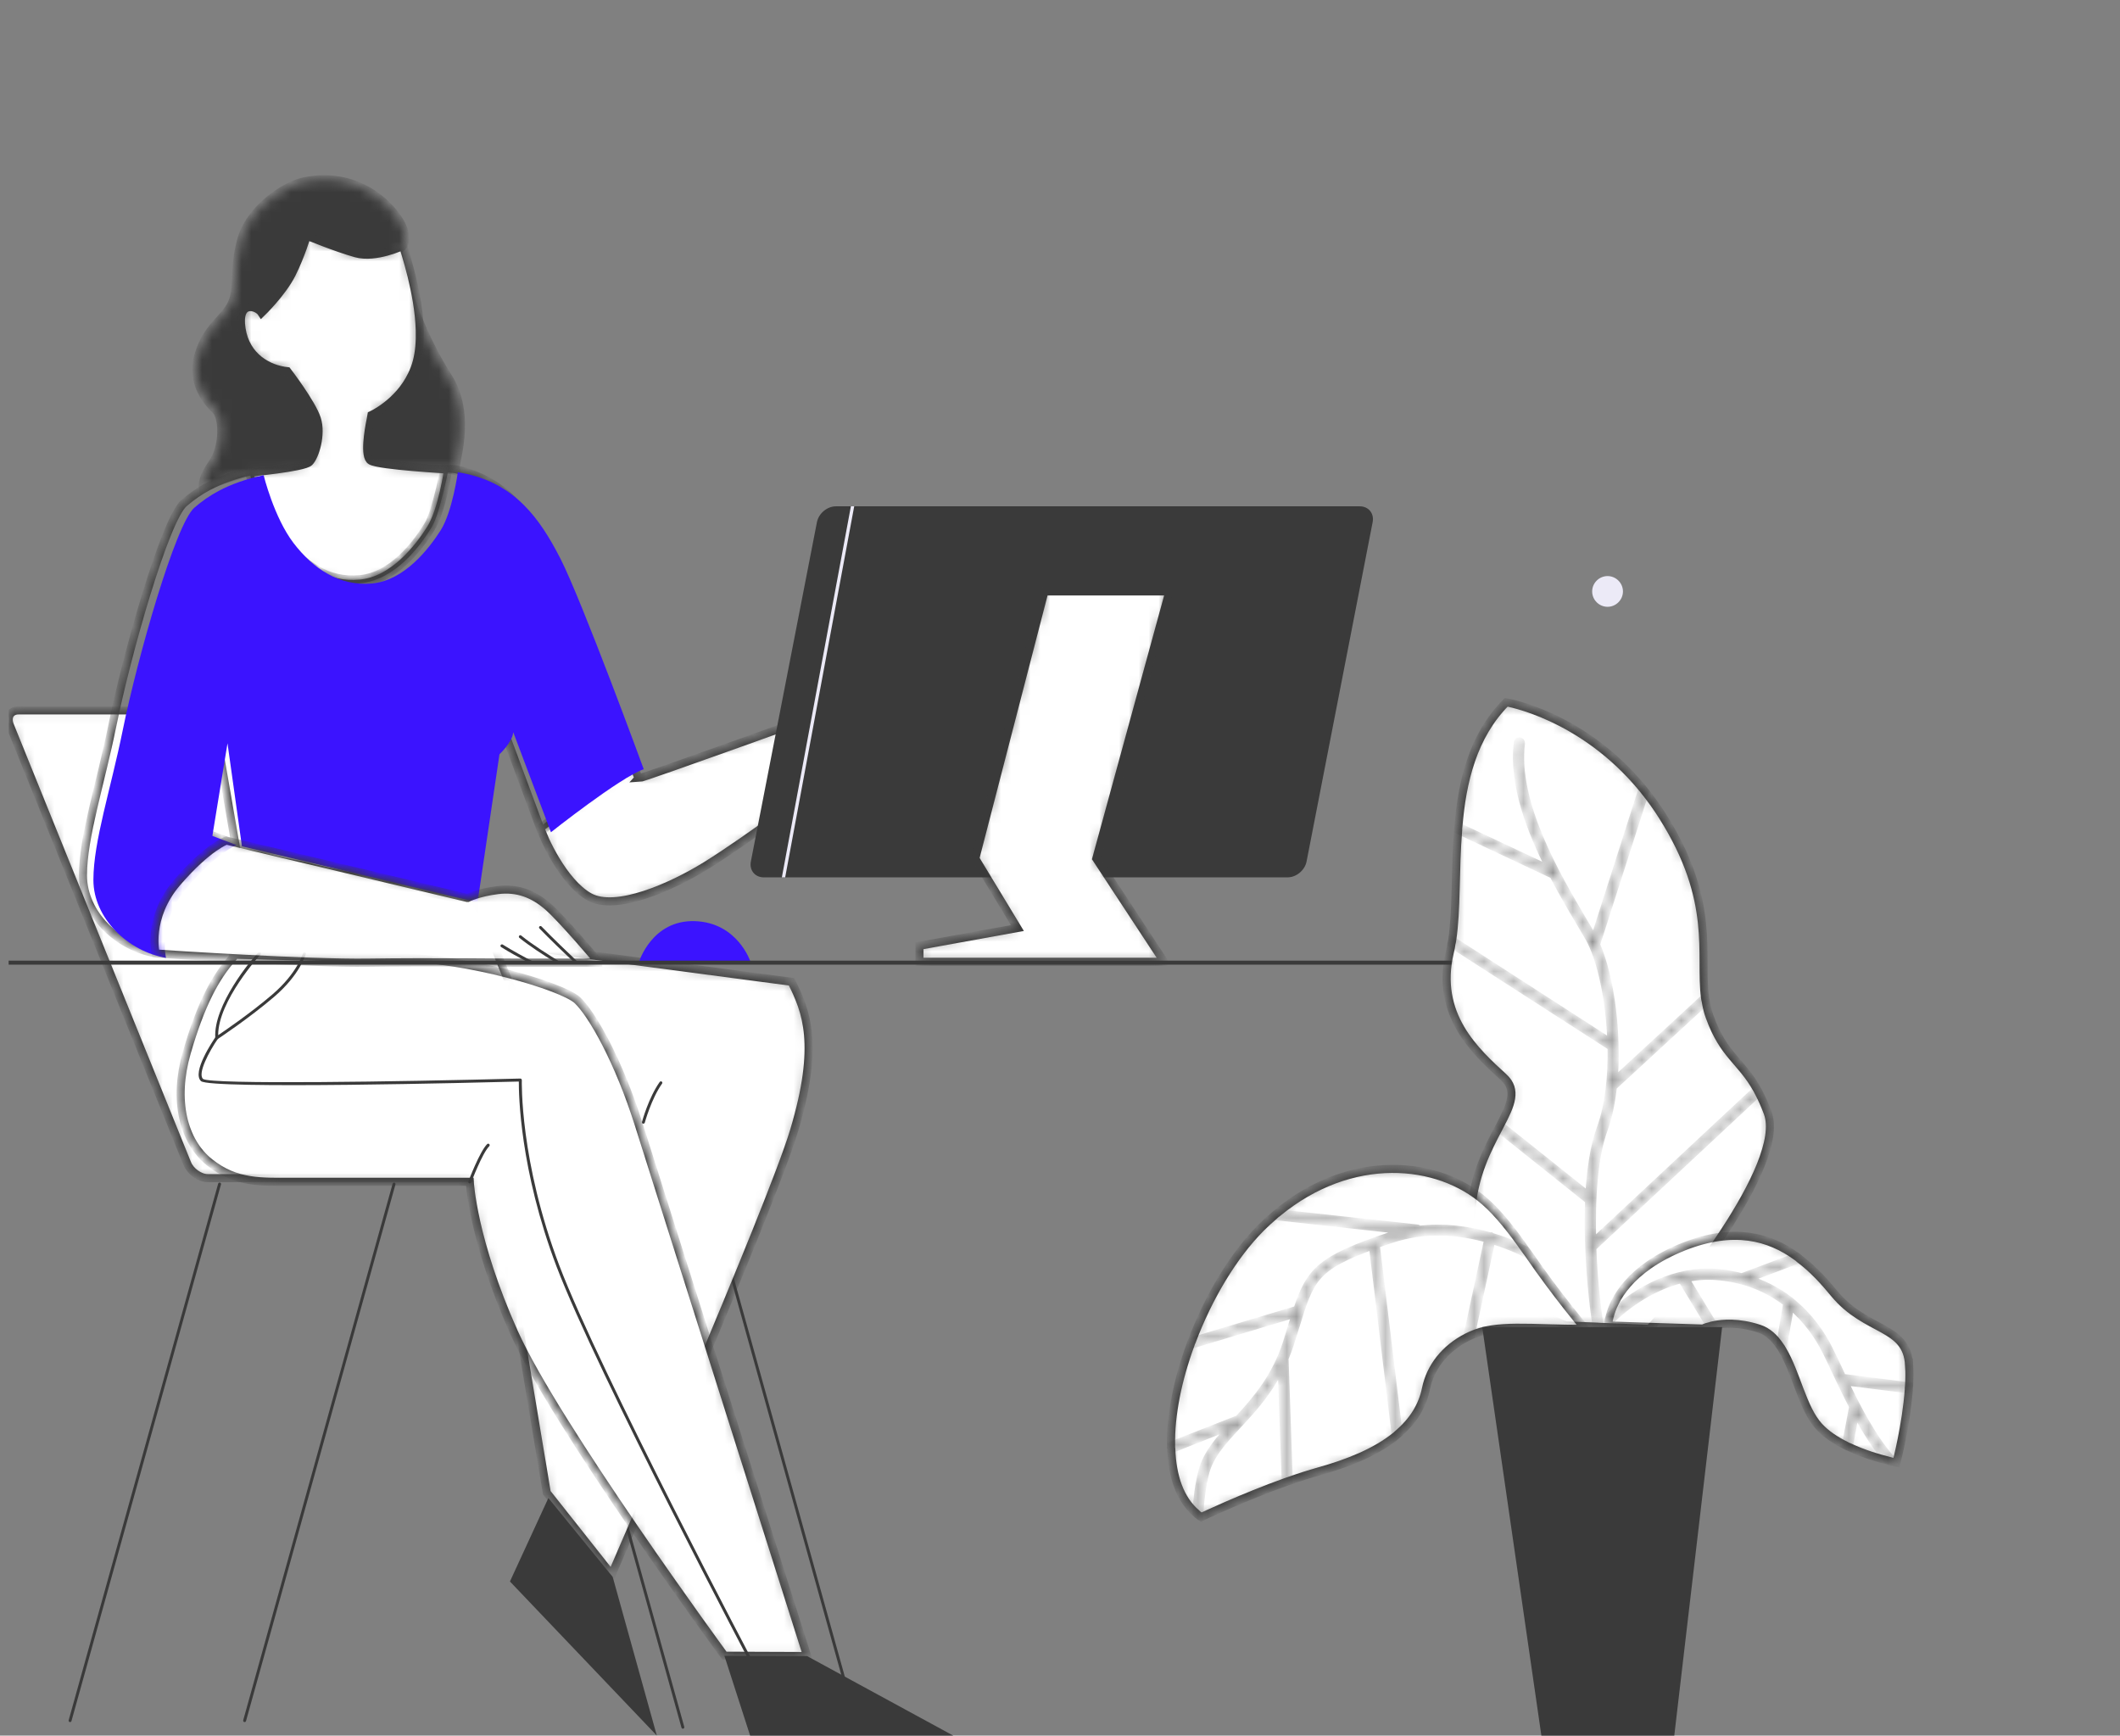 <svg width="215" height="176" viewBox="0 0 215 176" fill="none" xmlns="http://www.w3.org/2000/svg">
<rect x="0" y="0" width="215" height="176" fill="#808080" stroke="none"/>
<g id="a" clip-path="url(#clip0_59_2541)">
<g id="Group">
<path id="Vector" d="M24.808 174.626C24.808 174.626 24.782 174.626 24.769 174.626C24.691 174.606 24.646 174.522 24.665 174.445L39.82 120.03C39.839 119.952 39.924 119.907 40.001 119.926C40.079 119.946 40.124 120.03 40.105 120.107L24.95 174.522C24.931 174.587 24.872 174.632 24.808 174.632V174.626Z" fill="#3A3A3A"/>
<path id="Vector_2" d="M86.955 175.304C86.89 175.304 86.832 175.259 86.812 175.194L71.651 120.779C71.632 120.702 71.677 120.618 71.755 120.598C71.832 120.579 71.916 120.624 71.936 120.702L87.097 175.117C87.117 175.194 87.071 175.278 86.993 175.298C86.981 175.298 86.968 175.298 86.955 175.298V175.304Z" fill="#3A3A3A"/>
</g>
<g id="Group_2">
<path id="Vector_3" d="M7.107 174.626C7.107 174.626 7.081 174.626 7.068 174.626C6.99 174.606 6.945 174.522 6.964 174.445L22.126 120.03C22.145 119.952 22.229 119.907 22.307 119.926C22.385 119.946 22.43 120.03 22.411 120.107L7.249 174.522C7.23 174.587 7.172 174.632 7.107 174.632V174.626Z" fill="#3A3A3A"/>
<path id="Vector_4" d="M69.253 175.304C69.189 175.304 69.13 175.259 69.111 175.194L53.956 120.779C53.937 120.702 53.982 120.618 54.06 120.598C54.138 120.579 54.222 120.624 54.241 120.702L69.396 175.117C69.415 175.194 69.37 175.278 69.292 175.298C69.279 175.298 69.266 175.298 69.253 175.298V175.304Z" fill="#3A3A3A"/>
</g>
<g id="Vector_5">
<mask id="path-5-inside-1_59_2541" fill="white">
<path d="M45.44 47.623C45.738 47.668 46.023 47.726 46.308 47.791C46.308 47.681 46.269 47.597 46.204 47.558C45.958 47.422 48.011 42.237 45.44 38.216C41.328 31.784 40.343 25.312 40.343 25.312C40.343 25.312 41.554 24.996 40.913 23.218C40.278 21.44 36.71 17.18 30.849 18.389C28.88 18.796 25.247 21.188 24.418 24.491C23.589 27.795 24.224 29.133 23.524 30.724C22.825 32.314 21.044 33.012 20.15 35.934C19.256 38.856 21.102 40.867 21.866 41.578C22.63 42.289 22.76 45.276 21.484 47.06C20.914 47.862 20.474 48.735 20.571 49.582C21.924 48.858 23.446 48.334 25.247 47.952L45.434 47.636L45.44 47.623Z"/>
</mask>
<path d="M45.44 47.623C45.738 47.668 46.023 47.726 46.308 47.791C46.308 47.681 46.269 47.597 46.204 47.558C45.958 47.422 48.011 42.237 45.44 38.216C41.328 31.784 40.343 25.312 40.343 25.312C40.343 25.312 41.554 24.996 40.913 23.218C40.278 21.44 36.71 17.18 30.849 18.389C28.88 18.796 25.247 21.188 24.418 24.491C23.589 27.795 24.224 29.133 23.524 30.724C22.825 32.314 21.044 33.012 20.15 35.934C19.256 38.856 21.102 40.867 21.866 41.578C22.63 42.289 22.76 45.276 21.484 47.06C20.914 47.862 20.474 48.735 20.571 49.582C21.924 48.858 23.446 48.334 25.247 47.952L45.434 47.636L45.44 47.623Z" fill="#3A3A3A" stroke="#3A3A3A" stroke-width="0.819" mask="url(#path-5-inside-1_59_2541)"/>
</g>
<g id="Vector_6">
<mask id="path-6-inside-2_59_2541" fill="white">
<path d="M80.274 99.561C81.777 102.558 83.155 105.924 80.522 114.687C78.19 122.462 62.032 159.684 62.032 159.684L55.453 151.371L46.062 95.035L80.274 99.561Z"/>
</mask>
<path d="M80.274 99.561C81.777 102.558 83.155 105.924 80.522 114.687C78.19 122.462 62.032 159.684 62.032 159.684L55.453 151.371L46.062 95.035L80.274 99.561Z" fill="white" stroke="#3A3A3A" stroke-width="0.819" mask="url(#path-6-inside-2_59_2541)"/>
</g>
<g id="Vector_7">
<mask id="path-7-inside-3_59_2541" fill="white">
<path d="M58.16 119.472H21.076C20.254 119.472 19.315 118.8 18.985 117.985L0.993 73.526C0.663 72.705 1.065 72.039 1.881 72.039H38.964C39.787 72.039 40.726 72.711 41.056 73.526L59.047 117.985C59.378 118.806 58.976 119.472 58.16 119.472Z"/>
</mask>
<path d="M58.16 119.472H21.076C20.254 119.472 19.315 118.8 18.985 117.985L0.993 73.526C0.663 72.705 1.065 72.039 1.881 72.039H38.964C39.787 72.039 40.726 72.711 41.056 73.526L59.047 117.985C59.378 118.806 58.976 119.472 58.16 119.472Z" fill="white" stroke="#3A3A3A" stroke-width="0.819" mask="url(#path-7-inside-3_59_2541)"/>
</g>
<g id="Vector_8">
<mask id="path-8-inside-4_59_2541" fill="white">
<path d="M45.44 47.622C45.44 47.622 44.87 51.747 43.659 53.654C42.454 55.561 39.903 58.871 36.528 59.181C33.148 59.505 30.415 57.656 28.368 54.986C26.322 52.316 25.259 47.932 25.259 47.932C25.259 47.932 30.797 47.428 31.373 46.859C31.95 46.29 32.643 44.06 32.137 42.476C31.626 40.879 29.139 37.64 29.139 37.64C27.287 37.446 24.936 36.244 24.495 33.322C24.042 30.393 26.082 31.033 26.529 31.725C26.529 31.725 28.627 29.695 29.586 27.788C30.538 25.881 31.114 23.902 31.114 23.902C31.114 23.902 34.048 25.118 36.081 25.687C38.122 26.256 40.874 24.93 40.874 24.93C41.017 25.467 42.461 29.637 42.571 33.49C42.603 34.608 42.526 35.707 42.266 36.677C42.137 37.168 41.962 37.614 41.755 38.035C40.395 40.86 37.681 42.088 37.681 42.088C37.681 42.088 37.675 42.133 37.649 42.224C37.636 42.301 37.61 42.418 37.59 42.553C37.364 43.646 36.91 46.323 37.616 46.723C38.51 47.234 45.446 47.615 45.446 47.615L45.44 47.622Z"/>
</mask>
<path d="M45.44 47.622C45.44 47.622 44.87 51.747 43.659 53.654C42.454 55.561 39.903 58.871 36.528 59.181C33.148 59.505 30.415 57.656 28.368 54.986C26.322 52.316 25.259 47.932 25.259 47.932C25.259 47.932 30.797 47.428 31.373 46.859C31.95 46.29 32.643 44.06 32.137 42.476C31.626 40.879 29.139 37.64 29.139 37.64C27.287 37.446 24.936 36.244 24.495 33.322C24.042 30.393 26.082 31.033 26.529 31.725C26.529 31.725 28.627 29.695 29.586 27.788C30.538 25.881 31.114 23.902 31.114 23.902C31.114 23.902 34.048 25.118 36.081 25.687C38.122 26.256 40.874 24.93 40.874 24.93C41.017 25.467 42.461 29.637 42.571 33.49C42.603 34.608 42.526 35.707 42.266 36.677C42.137 37.168 41.962 37.614 41.755 38.035C40.395 40.86 37.681 42.088 37.681 42.088C37.681 42.088 37.675 42.133 37.649 42.224C37.636 42.301 37.61 42.418 37.59 42.553C37.364 43.646 36.91 46.323 37.616 46.723C38.51 47.234 45.446 47.615 45.446 47.615L45.44 47.622Z" fill="white" stroke="#3A3A3A" stroke-width="0.819" mask="url(#path-8-inside-4_59_2541)"/>
</g>
<g id="Vector_9">
<mask id="path-9-inside-5_59_2541" fill="white">
<path d="M23.609 97.122C21.841 99.075 20.345 101.893 18.946 106.729C17.547 111.565 18.571 115.748 21.278 117.887C23.978 120.027 26.498 119.84 29.755 119.84H47.643C47.643 119.84 47.921 125.697 52.118 135.09C56.308 144.484 73.471 167.9 73.471 167.9L81.857 167.932C81.857 167.932 66.839 120.583 64.792 114.073C62.739 107.563 60.039 102.818 58.549 101.421C57.059 100.025 47.279 97.116 40.375 97.122C33.471 97.122 23.609 96.801 23.609 96.801V97.122Z"/>
</mask>
<path d="M23.609 97.122C21.841 99.075 20.345 101.893 18.946 106.729C17.547 111.565 18.571 115.748 21.278 117.887C23.978 120.027 26.498 119.84 29.755 119.84H47.643C47.643 119.84 47.921 125.697 52.118 135.09C56.308 144.484 73.471 167.9 73.471 167.9L81.857 167.932C81.857 167.932 66.839 120.583 64.792 114.073C62.739 107.563 60.039 102.818 58.549 101.421C57.059 100.025 47.279 97.116 40.375 97.122C33.471 97.122 23.609 96.801 23.609 96.801V97.122Z" fill="white" stroke="#3A3A3A" stroke-width="0.819" mask="url(#path-9-inside-5_59_2541)"/>
</g>
<path id="Vector_10" d="M55.614 151.91L51.716 160.373L66.611 175.998L62.136 159.907L55.614 151.91Z" fill="#3A3A3A"/>
<path id="Vector_11" d="M73.463 167.906L76.073 176H96.668L81.85 167.939L73.463 167.906Z" fill="#3A3A3A"/>
<g id="Vector_12">
<mask id="path-12-inside-6_59_2541" fill="white">
<path d="M64.753 78.923L64.222 77.553C61.8 78.413 54.812 83.947 54.812 83.947C55.058 84.877 57.111 89.468 59.779 90.954C62.448 92.441 68.089 89.952 71.579 87.793C75.99 85.065 83.567 79.337 83.567 79.337L85.057 71.734C85.057 71.734 65.181 78.93 64.747 78.93L64.753 78.923Z"/>
</mask>
<path d="M64.753 78.923L64.222 77.553C61.8 78.413 54.812 83.947 54.812 83.947C55.058 84.877 57.111 89.468 59.779 90.954C62.448 92.441 68.089 89.952 71.579 87.793C75.99 85.065 83.567 79.337 83.567 79.337L85.057 71.734C85.057 71.734 65.181 78.93 64.747 78.93L64.753 78.923Z" fill="white" stroke="#3A3A3A" stroke-width="0.819" mask="url(#path-12-inside-6_59_2541)"/>
</g>
<g id="Vector_13">
<mask id="path-13-inside-7_59_2541" fill="white">
<path d="M55.751 56.136C53.633 51.998 51.127 48.669 46.224 47.589C45.946 47.531 45.373 47.526 45.082 47.48C45.082 47.48 44.226 51.908 43.444 53.211C42.217 55.257 39.776 58.426 36.486 58.736C33.196 59.047 30.713 57.222 28.719 54.617C26.724 52.011 25.681 47.732 25.681 47.732C23.926 48.106 22.45 48.617 21.122 49.322C20.241 49.794 19.432 50.35 18.661 51.016C16.738 52.69 12.884 66.228 11.395 73.572C10.183 79.545 8.415 84.866 8.415 88.771C8.415 92.675 11.958 96.024 15.779 96.677C15.779 96.677 14.879 93.05 17.981 89.456C21.09 85.861 22.948 85.241 22.948 85.241L20.481 84.31L22.016 74.916L24.003 86.364L47.78 91.462L49.599 76.028C49.599 76.028 50.9 74.819 50.997 73.798L54.905 84.318C54.905 84.318 61.806 78.394 64.228 77.541C64.228 77.541 57.985 60.5 55.751 56.129V56.136Z"/>
</mask>
<path d="M55.751 56.136C53.633 51.998 51.127 48.669 46.224 47.589C45.946 47.531 45.373 47.526 45.082 47.48C45.082 47.48 44.226 51.908 43.444 53.211C42.217 55.257 39.776 58.426 36.486 58.736C33.196 59.047 30.713 57.222 28.719 54.617C26.724 52.011 25.681 47.732 25.681 47.732C23.926 48.106 22.45 48.617 21.122 49.322C20.241 49.794 19.432 50.35 18.661 51.016C16.738 52.69 12.884 66.228 11.395 73.572C10.183 79.545 8.415 84.866 8.415 88.771C8.415 92.675 11.958 96.024 15.779 96.677C15.779 96.677 14.879 93.05 17.981 89.456C21.09 85.861 22.948 85.241 22.948 85.241L20.481 84.31L22.016 74.916L24.003 86.364L47.78 91.462L49.599 76.028C49.599 76.028 50.9 74.819 50.997 73.798L54.905 84.318C54.905 84.318 61.806 78.394 64.228 77.541C64.228 77.541 57.985 60.5 55.751 56.129V56.136Z" stroke="#3A3A3A" stroke-width="0.819" mask="url(#path-13-inside-7_59_2541)"/>
</g>
<path id="Vector_14" d="M56.808 56.595C54.69 52.457 52.184 49.128 47.281 48.048C47.002 47.99 46.724 47.932 46.432 47.887C46.432 47.887 45.876 51.914 44.69 53.776C43.505 55.638 41.025 58.858 37.735 59.168C34.445 59.478 31.77 57.681 29.775 55.076C27.781 52.47 26.738 48.191 26.738 48.191C24.983 48.566 23.506 49.076 22.179 49.781C21.298 50.253 20.488 50.809 19.718 51.475C17.794 53.149 13.941 66.687 12.451 74.031C11.24 80.004 9.472 85.325 9.472 89.23C9.472 93.134 13.015 96.483 16.836 97.136C16.836 97.136 15.935 93.509 19.038 89.915C22.146 86.32 24.005 85.7 24.005 85.7L21.538 84.769L23.072 75.375L24.536 85.823L48.427 91.512L50.655 76.487C50.655 76.487 51.957 75.278 52.054 74.257L55.875 84.394C55.875 84.394 62.863 78.853 65.285 78C65.285 78 59.042 60.959 56.808 56.589V56.595Z" fill="#3B13FF"/>
<path id="Vector_15" d="M21.983 105.388C21.983 105.388 21.938 105.388 21.919 105.375C21.873 105.349 21.841 105.304 21.834 105.252C21.614 101.955 25.481 97.3 26.2 96.583C26.258 96.525 26.355 96.525 26.413 96.583C26.472 96.641 26.472 96.738 26.413 96.796C26.368 96.841 22.119 101.502 22.126 104.974C22.884 104.463 25.435 102.718 27.611 100.856C30.157 98.677 30.727 96.673 30.733 96.654C30.752 96.576 30.837 96.531 30.914 96.55C30.992 96.57 31.037 96.654 31.018 96.731C30.992 96.815 30.416 98.845 27.806 101.082C25.222 103.293 22.1 105.349 22.068 105.375C22.042 105.394 22.016 105.401 21.983 105.401V105.388Z" fill="#3A3A3A"/>
<path id="Vector_16" d="M76.715 169.657C76.663 169.657 76.611 169.631 76.585 169.58C76.424 169.276 60.511 139.13 56.45 128.457C52.694 118.585 52.61 110.866 52.617 109.676C48.737 109.78 21.271 110.471 20.384 109.631C19.432 108.732 21.608 105.526 21.86 105.157C21.906 105.093 21.996 105.073 22.068 105.118C22.132 105.164 22.152 105.261 22.106 105.325C21.213 106.618 20.015 108.868 20.591 109.411C21.375 109.986 40.26 109.702 52.765 109.372C52.804 109.372 52.843 109.385 52.876 109.418C52.901 109.45 52.921 109.489 52.921 109.527C52.921 109.605 52.694 117.718 56.729 128.347C60.777 139.001 76.689 169.134 76.844 169.438C76.883 169.509 76.857 169.599 76.78 169.638C76.76 169.651 76.734 169.657 76.709 169.657H76.715Z" fill="#3A3A3A"/>
<path id="Vector_17" d="M47.642 119.996C47.642 119.996 47.61 119.996 47.59 119.99C47.513 119.964 47.474 119.873 47.506 119.796C47.551 119.673 48.646 116.783 49.404 116.02C49.462 115.962 49.559 115.962 49.617 116.02C49.676 116.078 49.676 116.175 49.617 116.234C48.905 116.945 47.798 119.873 47.791 119.899C47.772 119.957 47.713 119.996 47.649 119.996H47.642Z" fill="#3A3A3A"/>
<path id="Vector_18" d="M65.251 113.948C65.251 113.948 65.225 113.948 65.212 113.948C65.135 113.928 65.083 113.844 65.109 113.767C65.135 113.67 65.782 111.304 66.903 109.72C66.948 109.655 67.045 109.636 67.11 109.681C67.175 109.726 67.194 109.823 67.142 109.888C66.054 111.426 65.4 113.818 65.394 113.838C65.374 113.902 65.316 113.948 65.251 113.948Z" fill="#3A3A3A"/>
<g id="Group_3">
<path id="Vector_19" d="M139.205 52.96L132.508 87.353C132.34 88.239 131.472 88.969 130.585 88.969H77.453C76.566 88.969 75.97 88.245 76.151 87.353L82.848 52.96C83.016 52.074 83.884 51.344 84.771 51.344H137.903C138.79 51.344 139.386 52.068 139.205 52.96Z" fill="#3A3A3A"/>
<g id="Vector_20">
<mask id="path-20-inside-8_59_2541" fill="white">
<path d="M118.597 59.969H105.922L98.909 87.063L103.177 94.11L93.248 95.907V97.53H105.249H118.059L111.181 87.063L118.597 59.969Z"/>
</mask>
<path d="M118.597 59.969H105.922L98.909 87.063L103.177 94.11L93.248 95.907V97.53H105.249H118.059L111.181 87.063L118.597 59.969Z" fill="white" stroke="#3A3A3A" stroke-width="0.819" mask="url(#path-20-inside-8_59_2541)"/>
</g>
<path id="Vector_21" d="M86.63 51.344L79.629 88.969H79.292L86.293 51.344H86.63Z" fill="#ECEAF7"/>
</g>
<g id="Vector_22">
<mask id="path-22-inside-9_59_2541" fill="white">
<path d="M60.666 97.618H52.215C52.215 97.618 43.277 97.527 37.319 97.618C31.354 97.708 16.905 96.778 15.785 96.688C15.785 96.688 14.885 93.054 17.987 89.46C21.096 85.859 22.961 85.238 22.961 85.238L23.492 85.368L47.383 91.057H47.435C47.435 91.057 48.49 90.507 50.485 90.261C52.467 90.016 54.086 90.636 55.576 91.936C57.065 93.235 60.666 97.515 60.666 97.515V97.618Z"/>
</mask>
<path d="M60.666 97.618H52.215C52.215 97.618 43.277 97.527 37.319 97.618C31.354 97.708 16.905 96.778 15.785 96.688C15.785 96.688 14.885 93.054 17.987 89.46C21.096 85.859 22.961 85.238 22.961 85.238L23.492 85.368L47.383 91.057H47.435C47.435 91.057 48.49 90.507 50.485 90.261C52.467 90.016 54.086 90.636 55.576 91.936C57.065 93.235 60.666 97.515 60.666 97.515V97.618Z" fill="white" stroke="#3A3A3A" stroke-width="0.819" mask="url(#path-22-inside-9_59_2541)"/>
</g>
<g id="Group_4">
<path id="Vector_23" d="M58.587 97.523H58.153C57.201 96.624 55.692 95.176 54.708 94.154C54.649 94.096 54.649 94.006 54.708 93.948C54.766 93.889 54.863 93.896 54.915 93.948C55.983 95.053 57.648 96.65 58.58 97.529L58.587 97.523Z" fill="#3A3A3A"/>
<path id="Vector_24" d="M56.787 97.524H56.211C55.123 96.851 53.653 95.901 52.668 95.099C52.61 95.048 52.603 94.951 52.655 94.892C52.707 94.828 52.798 94.815 52.862 94.873C53.963 95.772 55.686 96.864 56.781 97.53L56.787 97.524Z" fill="#3A3A3A"/>
<path id="Vector_25" d="M54.092 97.524H53.444C52.635 97.098 51.663 96.567 50.821 96.037C50.757 95.992 50.731 95.902 50.776 95.837C50.821 95.766 50.918 95.746 50.983 95.785C52 96.425 53.211 97.072 54.092 97.524Z" fill="#3A3A3A"/>
</g>
<path id="Vector_26" d="M163.031 61.534C162.17 61.534 161.47 60.829 161.47 59.976C161.47 59.123 162.176 58.418 163.031 58.418C163.886 58.418 164.592 59.123 164.592 59.976C164.592 60.829 163.886 61.534 163.031 61.534Z" fill="#ECEAF7"/>
<path id="Vector_27" d="M76.119 97.528H64.811C64.811 97.528 66.12 93.267 70.472 93.41C74.811 93.552 76.113 97.528 76.113 97.528H76.119Z" fill="#3B13FF"/>
<path id="Vector_28" d="M74.079 97.532H73.697C73.159 96.904 72.376 96.038 71.534 95.288C71.482 95.237 71.482 95.133 71.534 95.062C71.586 95.01 71.689 94.991 71.761 95.062C72.7 95.915 73.555 96.885 74.079 97.532Z" fill="#3B13FF"/>
<line id="Line 66" x1="168.69" y1="97.619" x2="-7.31" y2="97.619" stroke="#3A3A3A" stroke-width="0.409"/>
<g id="Group 1584">
<g id="Group_5">
<g id="Vector_29">
<mask id="path-30-inside-10_59_2541" fill="white">
<path d="M167.281 134.756L162.229 134.549L161.919 134.529L158.784 134.407C158.784 134.407 148.785 130.547 149.206 122.931C149.432 119.227 150.876 116.512 151.99 114.391C152.042 114.307 152.075 114.197 152.133 114.113C153.227 112.025 153.894 110.532 152.496 109.245C149.659 106.64 145.508 102.935 147.042 96.516C147.114 96.257 147.165 95.979 147.198 95.701C147.23 95.598 147.25 95.475 147.269 95.372C147.742 92.294 147.548 88.26 147.878 84.174C147.878 84.052 147.878 83.948 147.897 83.845C148.279 79.274 149.361 74.626 152.755 71.219C152.755 71.219 160.436 72.473 166.588 79.966C166.672 80.069 166.743 80.173 166.834 80.276C167.443 81.039 168.039 81.86 168.596 82.746C174.081 91.402 172.339 96.761 172.915 101.158C172.935 101.28 172.948 101.403 172.987 101.52C173.071 102.056 173.194 102.599 173.388 103.116C174.819 107.067 176.542 107.519 178.194 110.474C178.245 110.577 178.297 110.667 178.349 110.771C178.66 111.359 178.977 112.038 179.275 112.859C181.225 118.16 169.697 132.215 167.287 134.749L167.281 134.756Z"/>
</mask>
<path d="M167.281 134.756L162.229 134.549L161.919 134.529L158.784 134.407C158.784 134.407 148.785 130.547 149.206 122.931C149.432 119.227 150.876 116.512 151.99 114.391C152.042 114.307 152.075 114.197 152.133 114.113C153.227 112.025 153.894 110.532 152.496 109.245C149.659 106.64 145.508 102.935 147.042 96.516C147.114 96.257 147.165 95.979 147.198 95.701C147.23 95.598 147.25 95.475 147.269 95.372C147.742 92.294 147.548 88.26 147.878 84.174C147.878 84.052 147.878 83.948 147.897 83.845C148.279 79.274 149.361 74.626 152.755 71.219C152.755 71.219 160.436 72.473 166.588 79.966C166.672 80.069 166.743 80.173 166.834 80.276C167.443 81.039 168.039 81.86 168.596 82.746C174.081 91.402 172.339 96.761 172.915 101.158C172.935 101.28 172.948 101.403 172.987 101.52C173.071 102.056 173.194 102.599 173.388 103.116C174.819 107.067 176.542 107.519 178.194 110.474C178.245 110.577 178.297 110.667 178.349 110.771C178.66 111.359 178.977 112.038 179.275 112.859C181.225 118.16 169.697 132.215 167.287 134.749L167.281 134.756Z" fill="white" stroke="#3A3A3A" stroke-width="0.819" mask="url(#path-30-inside-10_59_2541)"/>
</g>
<g id="Vector_30">
<mask id="path-31-inside-11_59_2541" fill="white">
<path d="M161.485 126.513C161.588 129.345 161.867 132.164 162.236 134.549L161.925 134.53C161.504 131.815 161.226 128.582 161.141 125.628C161.109 124.445 161.109 123.106 161.161 121.716L151.997 114.398C152.049 114.314 152.081 114.204 152.139 114.12L161.18 121.335C161.303 118.885 161.634 116.344 162.346 114.411C163.181 112.148 163.499 109.175 163.44 106.149L147.204 95.695C147.237 95.592 147.256 95.469 147.276 95.366L163.421 105.781C163.298 101.54 162.43 97.292 161.141 95.036C160.863 94.564 160.552 94.027 160.202 93.439C159.399 92.101 158.46 90.485 157.534 88.707L147.884 84.168C147.884 84.046 147.884 83.942 147.904 83.839L157.294 88.254C155.241 84.24 153.409 79.488 153.933 75.318C153.933 75.234 154.004 75.176 154.089 75.176H154.108C154.192 75.195 154.251 75.26 154.251 75.35C153.486 81.434 157.858 88.843 160.468 93.278C160.83 93.866 161.148 94.409 161.407 94.874C161.491 95.029 161.582 95.204 161.666 95.379L166.594 79.953C166.679 80.057 166.75 80.16 166.841 80.264L161.86 95.792C162.942 98.262 163.654 102.154 163.738 106.02C163.758 106.039 163.738 106.052 163.738 106.071C163.771 107.306 163.738 108.541 163.635 109.724L172.922 101.152C172.941 101.275 172.954 101.397 172.993 101.514L163.706 110.067C163.674 110.099 163.635 110.118 163.602 110.118C163.602 110.118 163.602 110.099 163.583 110.099C163.408 111.715 163.11 113.228 162.644 114.502C161.614 117.269 161.336 121.665 161.478 126.08L178.2 110.468C178.252 110.571 178.304 110.662 178.355 110.765L161.491 126.5L161.485 126.513Z"/>
</mask>
<path d="M161.485 126.513C161.588 129.345 161.867 132.164 162.236 134.549L161.925 134.53C161.504 131.815 161.226 128.582 161.141 125.628C161.109 124.445 161.109 123.106 161.161 121.716L151.997 114.398C152.049 114.314 152.081 114.204 152.139 114.12L161.18 121.335C161.303 118.885 161.634 116.344 162.346 114.411C163.181 112.148 163.499 109.175 163.44 106.149L147.204 95.695C147.237 95.592 147.256 95.469 147.276 95.366L163.421 105.781C163.298 101.54 162.43 97.292 161.141 95.036C160.863 94.564 160.552 94.027 160.202 93.439C159.399 92.101 158.46 90.485 157.534 88.707L147.884 84.168C147.884 84.046 147.884 83.942 147.904 83.839L157.294 88.254C155.241 84.24 153.409 79.488 153.933 75.318C153.933 75.234 154.004 75.176 154.089 75.176H154.108C154.192 75.195 154.251 75.26 154.251 75.35C153.486 81.434 157.858 88.843 160.468 93.278C160.83 93.866 161.148 94.409 161.407 94.874C161.491 95.029 161.582 95.204 161.666 95.379L166.594 79.953C166.679 80.057 166.75 80.16 166.841 80.264L161.86 95.792C162.942 98.262 163.654 102.154 163.738 106.02C163.758 106.039 163.738 106.052 163.738 106.071C163.771 107.306 163.738 108.541 163.635 109.724L172.922 101.152C172.941 101.275 172.954 101.397 172.993 101.514L163.706 110.067C163.674 110.099 163.635 110.118 163.602 110.118C163.602 110.118 163.602 110.099 163.583 110.099C163.408 111.715 163.11 113.228 162.644 114.502C161.614 117.269 161.336 121.665 161.478 126.08L178.2 110.468C178.252 110.571 178.304 110.662 178.355 110.765L161.491 126.5L161.485 126.513Z" fill="white" stroke="#3A3A3A" stroke-width="0.819" mask="url(#path-31-inside-11_59_2541)"/>
</g>
</g>
<g id="Group_6">
<g id="Vector_31">
<mask id="path-32-inside-12_59_2541" fill="white">
<path d="M160.753 134.758C155.086 134.758 151.797 134.221 149.167 135.417C149.044 135.469 148.921 135.54 148.804 135.592C146.505 136.755 145.061 138.669 144.621 140.79C144.252 142.651 143.241 144.145 141.836 145.36C141.752 145.444 141.642 145.515 141.557 145.606C139.517 147.261 136.733 148.373 133.753 149.207C132.763 149.485 131.733 149.814 130.703 150.183C130.599 150.215 130.496 150.254 130.392 150.286C126.021 151.851 121.805 153.849 121.805 153.849C121.733 153.816 121.682 153.765 121.63 153.706C121.526 153.635 121.422 153.564 121.332 153.461C119.674 152.051 118.877 149.724 118.787 146.938C118.767 146.834 118.754 146.711 118.767 146.589C118.696 143.492 119.447 139.878 120.736 136.361C120.768 136.238 120.82 136.115 120.878 135.999C122.549 131.564 125.062 127.323 127.918 124.472C128.339 124.052 128.773 123.658 129.207 123.289C129.311 123.186 129.414 123.095 129.537 123.011C137.063 116.785 145.897 117.69 150.598 121.847C151.939 123.011 153.383 124.841 154.711 126.754C154.853 126.929 154.97 127.103 155.093 127.278C157.761 131.176 160.76 134.751 160.76 134.751L160.753 134.758Z"/>
</mask>
<path d="M160.753 134.758C155.086 134.758 151.797 134.221 149.167 135.417C149.044 135.469 148.921 135.54 148.804 135.592C146.505 136.755 145.061 138.669 144.621 140.79C144.252 142.651 143.241 144.145 141.836 145.36C141.752 145.444 141.642 145.515 141.557 145.606C139.517 147.261 136.733 148.373 133.753 149.207C132.763 149.485 131.733 149.814 130.703 150.183C130.599 150.215 130.496 150.254 130.392 150.286C126.021 151.851 121.805 153.849 121.805 153.849C121.733 153.816 121.682 153.765 121.63 153.706C121.526 153.635 121.422 153.564 121.332 153.461C119.674 152.051 118.877 149.724 118.787 146.938C118.767 146.834 118.754 146.711 118.767 146.589C118.696 143.492 119.447 139.878 120.736 136.361C120.768 136.238 120.82 136.115 120.878 135.999C122.549 131.564 125.062 127.323 127.918 124.472C128.339 124.052 128.773 123.658 129.207 123.289C129.311 123.186 129.414 123.095 129.537 123.011C137.063 116.785 145.897 117.69 150.598 121.847C151.939 123.011 153.383 124.841 154.711 126.754C154.853 126.929 154.97 127.103 155.093 127.278C157.761 131.176 160.76 134.751 160.76 134.751L160.753 134.758Z" fill="white" stroke="#3A3A3A" stroke-width="0.819" mask="url(#path-32-inside-12_59_2541)"/>
</g>
<g id="Vector_32">
<mask id="path-33-inside-13_59_2541" fill="white">
<path d="M155.086 127.279C153.953 126.671 152.644 126.134 151.252 125.714L149.16 135.418C149.037 135.47 148.914 135.541 148.797 135.593L150.941 125.63C147.91 124.764 144.445 124.518 141.032 125.662C140.495 125.837 139.99 126.012 139.517 126.186L141.835 145.367C141.751 145.451 141.641 145.523 141.557 145.613L139.225 126.296C133.248 128.468 132.853 129.69 131.35 134.59C131.195 135.095 131.02 135.651 130.826 136.258C130.651 136.782 130.476 137.267 130.269 137.739L130.703 150.19C130.599 150.223 130.495 150.261 130.392 150.294L129.971 138.366C128.734 141.01 127.043 142.853 125.508 144.501C124.012 146.117 122.724 147.507 122.251 149.246C121.888 150.617 121.694 152.22 121.623 153.714C121.519 153.642 121.415 153.571 121.325 153.468C121.409 152.026 121.603 150.494 121.953 149.175C122.426 147.404 123.676 146.007 125.139 144.43L118.78 146.951C118.76 146.848 118.747 146.725 118.76 146.602L125.625 143.906C127.438 141.941 129.388 139.678 130.521 136.149C130.715 135.56 130.871 134.998 131.026 134.481C131.182 134.009 131.324 133.575 131.447 133.162L120.735 136.381C120.768 136.258 120.82 136.136 120.878 136.019L131.57 132.819C132.879 128.869 133.941 127.725 140.922 125.378C141.673 125.119 142.405 124.958 143.15 124.841L129.2 123.309C129.304 123.206 129.407 123.115 129.53 123.031L143.707 124.576C143.778 124.576 143.83 124.647 143.83 124.719C146.375 124.408 148.849 124.719 151.109 125.378C151.129 125.378 151.142 125.359 151.161 125.359C151.181 125.378 151.194 125.391 151.213 125.41C152.469 125.772 153.635 126.244 154.697 126.768C154.84 126.943 154.956 127.117 155.079 127.292L155.086 127.279Z"/>
</mask>
<path d="M155.086 127.279C153.953 126.671 152.644 126.134 151.252 125.714L149.16 135.418C149.037 135.47 148.914 135.541 148.797 135.593L150.941 125.63C147.91 124.764 144.445 124.518 141.032 125.662C140.495 125.837 139.99 126.012 139.517 126.186L141.835 145.367C141.751 145.451 141.641 145.523 141.557 145.613L139.225 126.296C133.248 128.468 132.853 129.69 131.35 134.59C131.195 135.095 131.02 135.651 130.826 136.258C130.651 136.782 130.476 137.267 130.269 137.739L130.703 150.19C130.599 150.223 130.495 150.261 130.392 150.294L129.971 138.366C128.734 141.01 127.043 142.853 125.508 144.501C124.012 146.117 122.724 147.507 122.251 149.246C121.888 150.617 121.694 152.22 121.623 153.714C121.519 153.642 121.415 153.571 121.325 153.468C121.409 152.026 121.603 150.494 121.953 149.175C122.426 147.404 123.676 146.007 125.139 144.43L118.78 146.951C118.76 146.848 118.747 146.725 118.76 146.602L125.625 143.906C127.438 141.941 129.388 139.678 130.521 136.149C130.715 135.56 130.871 134.998 131.026 134.481C131.182 134.009 131.324 133.575 131.447 133.162L120.735 136.381C120.768 136.258 120.82 136.136 120.878 136.019L131.57 132.819C132.879 128.869 133.941 127.725 140.922 125.378C141.673 125.119 142.405 124.958 143.15 124.841L129.2 123.309C129.304 123.206 129.407 123.115 129.53 123.031L143.707 124.576C143.778 124.576 143.83 124.647 143.83 124.719C146.375 124.408 148.849 124.719 151.109 125.378C151.129 125.378 151.142 125.359 151.161 125.359C151.181 125.378 151.194 125.391 151.213 125.41C152.469 125.772 153.635 126.244 154.697 126.768C154.84 126.943 154.956 127.117 155.079 127.292L155.086 127.279Z" fill="white" stroke="#3A3A3A" stroke-width="0.819" mask="url(#path-33-inside-13_59_2541)"/>
</g>
</g>
<g id="Group_7">
<g id="Vector_33">
<mask id="path-34-inside-14_59_2541" fill="white">
<path d="M193.62 138.427C193.653 139.106 193.653 139.837 193.601 140.586C193.581 140.69 193.581 140.793 193.581 140.897C193.322 144.53 192.325 148.325 192.325 148.325C192.325 148.325 192.221 148.306 192.014 148.254C191.872 148.222 191.703 148.183 191.477 148.112C190.551 147.885 188.983 147.433 187.487 146.722C187.384 146.689 187.28 146.638 187.189 146.579C186.16 146.075 185.188 145.429 184.489 144.666C182.798 142.843 182.19 139.255 180.758 136.876C180.687 136.733 180.603 136.617 180.512 136.494C179.955 135.66 179.275 135.014 178.369 134.723C176.316 134.063 174.709 134.186 173.751 134.393C173.628 134.413 173.524 134.445 173.44 134.477C172.967 134.581 172.708 134.723 172.708 134.723L163.091 134.413C163.091 134.413 163.091 134.29 163.123 134.083C163.143 133.928 163.175 133.734 163.246 133.495C163.648 131.911 165.144 128.659 170.752 126.415C175.804 124.418 179.424 125.388 182.235 127.443C182.339 127.514 182.429 127.586 182.513 127.67C183.835 128.659 184.968 129.894 185.998 131.148C189.255 135.111 193.4 134.367 193.607 138.434L193.62 138.427Z"/>
</mask>
<path d="M193.62 138.427C193.653 139.106 193.653 139.837 193.601 140.586C193.581 140.69 193.581 140.793 193.581 140.897C193.322 144.53 192.325 148.325 192.325 148.325C192.325 148.325 192.221 148.306 192.014 148.254C191.872 148.222 191.703 148.183 191.477 148.112C190.551 147.885 188.983 147.433 187.487 146.722C187.384 146.689 187.28 146.638 187.189 146.579C186.16 146.075 185.188 145.429 184.489 144.666C182.798 142.843 182.19 139.255 180.758 136.876C180.687 136.733 180.603 136.617 180.512 136.494C179.955 135.66 179.275 135.014 178.369 134.723C176.316 134.063 174.709 134.186 173.751 134.393C173.628 134.413 173.524 134.445 173.44 134.477C172.967 134.581 172.708 134.723 172.708 134.723L163.091 134.413C163.091 134.413 163.091 134.29 163.123 134.083C163.143 133.928 163.175 133.734 163.246 133.495C163.648 131.911 165.144 128.659 170.752 126.415C175.804 124.418 179.424 125.388 182.235 127.443C182.339 127.514 182.429 127.586 182.513 127.67C183.835 128.659 184.968 129.894 185.998 131.148C189.255 135.111 193.4 134.367 193.607 138.434L193.62 138.427Z" fill="white" stroke="#3A3A3A" stroke-width="0.819" mask="url(#path-34-inside-14_59_2541)"/>
</g>
<g id="Vector_34">
<mask id="path-35-inside-15_59_2541" fill="white">
<path d="M193.588 140.892L187.002 140.058C188.29 142.754 189.948 146.006 192.021 148.249C191.878 148.217 191.71 148.178 191.483 148.107C190.214 146.646 189.132 144.855 188.174 143.084L187.494 146.717C187.39 146.685 187.287 146.633 187.196 146.575L187.947 142.625C187.248 141.306 186.639 140 186.101 138.869C185.739 138.106 185.441 137.44 185.143 136.884C184.482 135.578 183.349 133.826 181.555 132.326L180.771 136.865C180.7 136.722 180.616 136.606 180.525 136.483L181.257 132.119C179.483 130.749 177.132 129.617 173.958 129.391C172.928 129.32 171.905 129.41 170.875 129.637L173.764 134.382C173.641 134.401 173.537 134.434 173.453 134.466L170.558 129.701C167.773 130.38 165.144 132.048 163.136 134.065C163.156 133.91 163.188 133.716 163.259 133.477C166.083 130.762 170.001 128.796 173.971 129.074C174.949 129.145 175.817 129.32 176.652 129.527L182.241 127.426C182.345 127.497 182.436 127.568 182.52 127.652L177.119 129.688C178.841 130.193 180.292 130.975 181.458 131.88C181.51 131.899 181.542 131.912 181.561 131.964C183.498 133.509 184.735 135.371 185.408 136.729C185.706 137.304 186.017 137.964 186.386 138.746C186.529 139.056 186.684 139.392 186.84 139.722L193.607 140.582C193.588 140.685 193.588 140.789 193.588 140.892Z"/>
</mask>
<path d="M193.588 140.892L187.002 140.058C188.29 142.754 189.948 146.006 192.021 148.249C191.878 148.217 191.71 148.178 191.483 148.107C190.214 146.646 189.132 144.855 188.174 143.084L187.494 146.717C187.39 146.685 187.287 146.633 187.196 146.575L187.947 142.625C187.248 141.306 186.639 140 186.101 138.869C185.739 138.106 185.441 137.44 185.143 136.884C184.482 135.578 183.349 133.826 181.555 132.326L180.771 136.865C180.7 136.722 180.616 136.606 180.525 136.483L181.257 132.119C179.483 130.749 177.132 129.617 173.958 129.391C172.928 129.32 171.905 129.41 170.875 129.637L173.764 134.382C173.641 134.401 173.537 134.434 173.453 134.466L170.558 129.701C167.773 130.38 165.144 132.048 163.136 134.065C163.156 133.91 163.188 133.716 163.259 133.477C166.083 130.762 170.001 128.796 173.971 129.074C174.949 129.145 175.817 129.32 176.652 129.527L182.241 127.426C182.345 127.497 182.436 127.568 182.52 127.652L177.119 129.688C178.841 130.193 180.292 130.975 181.458 131.88C181.51 131.899 181.542 131.912 181.561 131.964C183.498 133.509 184.735 135.371 185.408 136.729C185.706 137.304 186.017 137.964 186.386 138.746C186.529 139.056 186.684 139.392 186.84 139.722L193.607 140.582C193.588 140.685 193.588 140.789 193.588 140.892Z" fill="white" stroke="#3A3A3A" stroke-width="0.819" mask="url(#path-35-inside-15_59_2541)"/>
</g>
</g>
<path id="Vector_35" d="M150.32 134.574H174.651L169.788 176.079H156.33L150.32 134.574Z" fill="#3A3A3A"/>
</g>
</g>
<defs>
<clipPath id="clip0_59_2541">
<rect width="213.247" height="176" fill="white" transform="matrix(-1 0 0 1 214.123 0)"/>
</clipPath>
</defs>
</svg>
